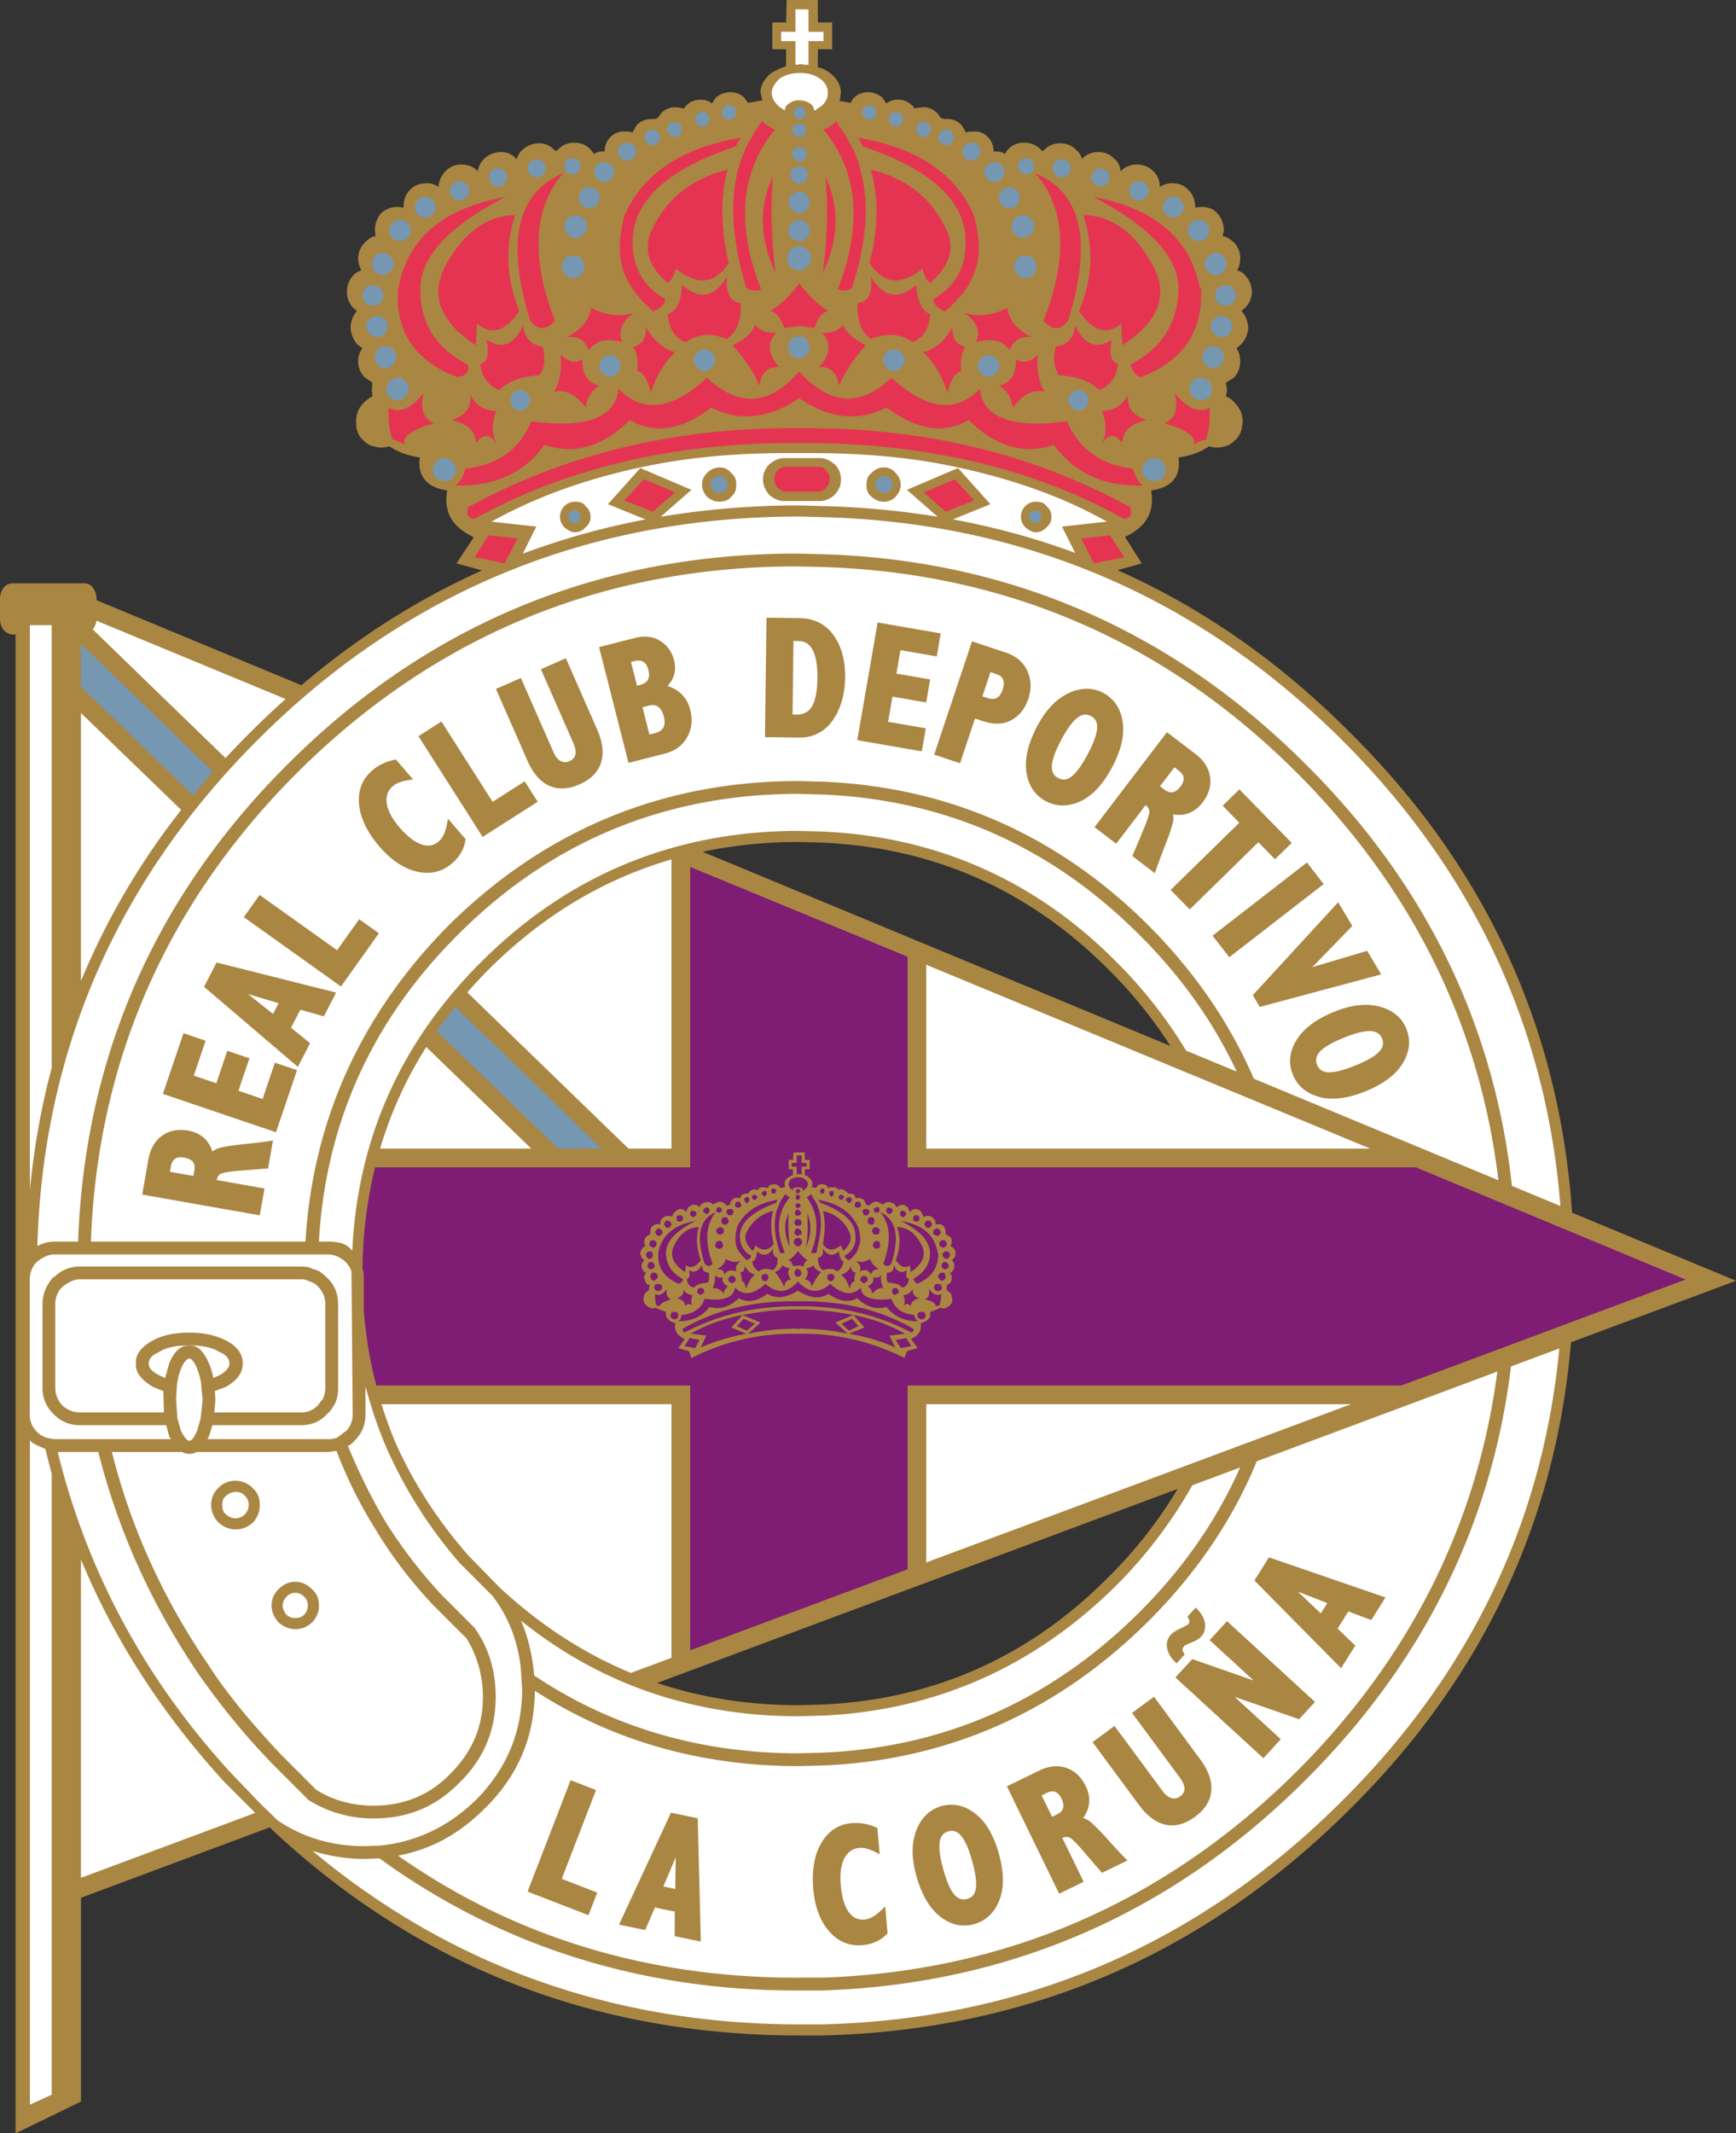 <svg xmlns="http://www.w3.org/2000/svg" version="1.0" width="70" height="85.974">
  <rect width="100%" height="100%" fill="#333333" stroke="none"/>
  <path d="M63.39 48.872c-.512-7.515-3.527-14.015-9.063-19.46-2.81-2.8-5.9-4.941-9.267-6.436l.978-.27-.653-1.03-.025-.026.025-.025c.854-.402 1.18-1.03 1.03-1.859.854-.125 1.206-.577 1.106-1.33.502-.076.928-.227 1.23-.453.226.076.477.076.804-.05.326-.2.502-.452.527-.753a.936.936 0 00-.126-.729c-.15-.226-.326-.402-.527-.477l.05-.251-.05-.301.327-.202a.93.93 0 00.25-.652c0-.227-.05-.402-.15-.528l.2-.176c.177-.2.252-.402.277-.653-.025-.276-.1-.502-.276-.678l.15-.126c.177-.176.251-.376.277-.627-.026-.302-.1-.503-.276-.679a.51.51 0 00-.327-.2.912.912 0 00.126-.478.89.89 0 00-.251-.653c-.176-.15-.327-.25-.453-.25l.05-.252c-.025-.276-.1-.502-.276-.678-.15-.176-.376-.252-.653-.252l-.226.026v-.05c-.025-.277-.1-.503-.276-.654-.175-.2-.402-.276-.653-.276a.902.902 0 00-.502.151.873.873 0 00-.251-.628.91.91 0 00-.679-.276.857.857 0 00-.653.276c-.025-.226-.1-.402-.25-.502-.177-.201-.402-.276-.654-.276a.856.856 0 00-.653.276.611.611 0 00-.226-.352c-.176-.2-.402-.276-.653-.276a.856.856 0 00-.653.276c-.025 0-.05.025-.05.05l-.075-.075a.91.91 0 00-.679-.276.855.855 0 00-.653.276l-.125.176c-.101-.075-.226-.1-.377-.1h-.076a.757.757 0 00-.225-.578.713.713 0 00-.428-.226h-.15c-.15 0-.252 0-.301.05l-.176-.302-.026-.025a.756.756 0 00-.577-.226h-.1c-.05-.025-.076-.025-.101-.025 0 0-.025-.025-.05-.025-.076-.126-.126-.201-.151-.201a.757.757 0 00-.578-.226l-.326.05c-.026-.05-.05-.1-.101-.126a.755.755 0 00-.577-.226.7.7 0 00-.453.151l-.15-.226a.901.901 0 00-.603-.226.78.78 0 00-.552.226c-.051.025-.076.1-.126.201l-.452-.075.05-.327c0-.326-.176-.603-.477-.829-.151-.1-.302-.176-.452-.2 0-.026-.025-.026-.05-.026h.05v-.703h.577V.904h-.577V0h-1.256l-.025.904h-.553v1.08h.553v.678l-.176.076h-.025l-.352.175c-.302.226-.477.503-.477.83l.075.3-.578.101-.15-.2a.757.757 0 00-.578-.227.887.887 0 00-.578.226l-.15.226a.7.7 0 00-.453-.15.796.796 0 00-.577.226c-.025.025-.05.075-.1.125l-.327-.05a.796.796 0 00-.578.226s-.05.075-.15.2c0 0-.026.026-.05.026-.026 0-.051.025-.101.025h-.1a.796.796 0 00-.578.226l-.026.025-.175.302c-.05-.05-.151-.05-.302-.05h-.126a.78.78 0 00-.452.226.756.756 0 00-.226.577h-.075a.58.58 0 00-.352.1l-.15-.175c-.176-.201-.403-.276-.654-.276a.856.856 0 00-.653.276c-.025 0-.05.025-.075.075-.025-.05-.05-.05-.075-.05a.773.773 0 00-.628-.276.99.99 0 00-.678.276.72.72 0 00-.202.352h-.025a.77.77 0 00-.628-.276.99.99 0 00-.678.276.873.873 0 00-.25.502c-.177-.2-.403-.276-.654-.276a.856.856 0 00-.653.276.976.976 0 00-.276.628.721.721 0 00-.477-.15c-.252 0-.503.075-.679.276a.91.91 0 00-.25.653v.05l-.227-.025a.99.99 0 00-.678.25c-.15.177-.251.403-.251.68l.025.25c-.126 0-.276.1-.427.251a.912.912 0 00-.276.653c0 .15.05.301.125.478-.1.025-.2.075-.326.2a.974.974 0 00-.251.679c0 .25.1.452.251.628l.15.125c-.15.176-.25.402-.25.678 0 .226.1.453.25.653l.227.176a.778.778 0 00-.176.528c0 .25.1.477.276.652l.301.202-.025.3.025.252c-.2.1-.376.251-.527.477-.125.227-.15.478-.125.729.025.301.2.552.527.753.326.126.603.126.804.05.326.226.728.377 1.23.453-.1.753.277 1.205 1.106 1.33-.151.83.175 1.457 1.03 1.86l.024.025v.025l-.678 1.03 1.027.283c-2.59 1.158-5.017 2.7-7.283 4.626l-8.261-3.428v-.05a.701.701 0 00-.15-.452c-.076-.125-.202-.176-.352-.176H.503a.439.439 0 00-.352.176.7.7 0 00-.151.452v.804c0 .176.05.326.15.452.101.1.227.176.353.176h.125v60.405l2.637-1.281V76.48l7.612-2.837.049.05c5.902 5.55 13.035 8.337 21.324 8.337h.904c8.238-.2 15.296-3.215 21.173-9.016 5.404-5.315 8.403-11.633 9.02-18.921L70 51.615zM32.2 33.932l.954.026c4.47.2 8.289 1.883 11.478 5.048a18.139 18.139 0 012.564 3.148L28.33 34.326a18.79 18.79 0 013.87-.393zM44.631 63.62c-3.164 3.165-7.007 4.873-11.478 5.074l-.954.024c-2.022 0-3.92-.3-5.698-.896l20.985-7.819a17.961 17.961 0 01-2.854 3.617z" clip-rule="evenodd" fill="#aa8643" fill-rule="evenodd"/>
  <path d="M24.514 20.32l1.306-1.457 2.06.878-1.24 1.085a33.792 33.792 0 015.61-.457l.904.026a33.79 33.79 0 014.654.43L36.57 19.74l2.06-.878 1.305 1.457-1.51.612c1.701.314 3.344.764 4.927 1.35l-.528-1.058 1.809-.201c-1.784-1.005-3.794-1.708-6.004-2.185-1.833-.402-3.817-.578-5.902-.578h-1.03c-2.06 0-4.018.176-5.877.578-2.21.477-4.194 1.18-6.003 2.185l1.809.2-.546 1.092a29.765 29.765 0 014.949-1.38l-1.515-.615zM32.25 2.939c.326 0 .577.075.803.226.226.15.327.351.327.578 0 .226-.1.427-.327.577l-.226.15a.328.328 0 00-.175-.3c-.126-.101-.302-.126-.427-.126a.591.591 0 00-.402.126c-.1.05-.176.15-.176.276l-.201-.126c-.201-.176-.327-.351-.327-.578 0-.2.126-.402.327-.577.226-.15.502-.226.804-.226zM32.074.377h.527v.904h.603v.377h-.603v.954h-.176c-.05-.025-.075-.025-.125-.025l-.226.025v-.954h-.578v-.377h.578zM17.189 42.195a16.175 16.175 0 00-1.863 4.095h6.098zM3.265 28.734v10.802a29.128 29.128 0 014.041-6.896zM27.076 56.588H15.384c.164.53.35 1.05.565 1.556.728 1.633 1.708 3.14 2.939 4.546l1.28 1.307c1.618 1.497 3.374 2.636 5.27 3.422l1.638-.609zM3.265 62.85v12.826l7.028-2.617-1.276-1.276c-2.498-2.74-4.42-5.722-5.752-8.934zM11.516 28.171l-7.623-3.155a.882.882 0 01-.15.352l5.349 5.181c.357-.384.725-.763 1.105-1.138.433-.429.873-.841 1.32-1.24zM27.076 46.29V34.635c-2.714.789-5.15 2.243-7.31 4.371-.324.322-.629.653-.923.988l6.5 6.296zM37.348 38.88v7.41h17.908zM37.348 56.588v6.379l17.13-6.379zM1.306 58.144l-.1-.1v26.774l.879-.402V59.387c-.09-.328-.174-.658-.252-.991-.175-.076-.35-.151-.527-.252zM2.085 25.192h-.88v22.766c.164-1.696.456-3.338.88-4.924z" clip-rule="evenodd" fill="#fff" fill-rule="evenodd"/>
  <path d="M57.09 47.044H36.595v-8.49l-8.766-3.617v12.106H15.122a17.956 17.956 0 00-.504 4.094c.05.1.05.226.05.427v1.256c.083 1.037.253 2.042.503 3.014H27.83v10.674l8.766-3.265v-7.41h19.917l11.454-4.269-10.876-4.52z" clip-rule="evenodd" fill="#7f1c73" fill-rule="evenodd"/>
  <path d="M31.973 47.119v.25h-.05l-.125.077c-.126.074-.176.175-.151.275v.126l-.201.025c0-.025-.025-.075-.05-.075-.05-.05-.1-.076-.201-.076a.403.403 0 00-.201.076c0 .05-.025.05-.05.075l-.151-.025c-.1 0-.15 0-.201.05 0 .025-.025.076-.025.076l-.126-.05c-.025 0-.1.025-.2.075-.026.025-.05.05-.05.1h-.101a.402.402 0 00-.201.076l-.05.125c-.025-.025-.05-.025-.1-.025h-.05c-.076 0-.127.025-.152.076-.05.025-.1.125-.1.2h-.025l-.126.05c0-.05 0-.075-.05-.075a.321.321 0 00-.226-.1c-.05 0-.126.05-.226.1l-.025.026c0-.026 0-.026-.025-.026-.05-.05-.126-.1-.226-.075-.05-.025-.126.025-.226.075l-.076.125a.32.32 0 00-.226-.1c-.075 0-.15.05-.226.1l-.1.202c-.05-.101-.126-.126-.226-.126-.05 0-.126.025-.226.126-.05.05-.1.125-.1.201-.026-.05-.076-.05-.151-.05-.1 0-.176.025-.252.1-.05.05-.075.126-.075.226v.025c-.025 0-.05-.025-.075-.025-.1 0-.176.025-.251.1-.05.05-.076.126-.076.227v.075l-.15.1c-.05.05-.1.151-.1.227l.05.176c-.05 0-.076.024-.1.049-.051.075-.101.126-.101.226s.05.177.1.226l.05.05c-.05.076-.1.126-.1.226s.05.176.1.252c.05 0 .076.025.076.05-.05.05-.076.1-.076.176 0 .05.05.15.1.251l.126.05c0 .026-.025.075-.025.1v.1a.48.48 0 00-.176.151.672.672 0 00-.05.277c.05.125.1.2.201.251.126.075.226.075.277.025.075.05.226.1.427.176-.026.226.1.377.376.453-.05.3.076.501.352.627l.025.025-.251.352.427.126.1.276a9.014 9.014 0 013.994-.98h.603a9.014 9.014 0 013.993.98l.1-.276.428-.126-.252-.352v-.025c.302-.125.427-.326.377-.627.302-.075.427-.226.377-.452.226-.076.352-.126.427-.176.075.05.176.05.277-.026.1-.05.175-.125.2-.25l-.05-.277-.176-.151v-.201c.05-.025.076-.05.1-.05.076-.076.1-.15.1-.25a.228.228 0 00-.074-.177c.05-.05.075-.05.075-.05a.32.32 0 00.1-.251c0-.1-.024-.15-.1-.226.05-.025.05-.05.05-.05.075-.05.1-.126.1-.227 0-.1-.025-.15-.1-.226-.05-.049-.075-.049-.1-.049l.05-.176c0-.126-.025-.201-.1-.226l-.15-.1v-.076c0-.1-.026-.176-.076-.226-.05-.075-.126-.1-.226-.1-.026 0-.076.025-.1.025v-.026c0-.1-.026-.2-.102-.226-.024-.075-.125-.1-.2-.1-.076 0-.126 0-.176.05l-.1-.2c-.05-.102-.151-.127-.227-.127-.075 0-.176.025-.226.127l-.1-.202a.321.321 0 00-.226-.1c-.05 0-.126.05-.226.1l-.075-.126c-.1-.05-.177-.1-.226-.074-.1-.026-.151.025-.226.074l-.025.026c0-.026 0-.026-.026-.026-.1-.05-.176-.1-.226-.1-.1 0-.15.05-.226.1-.025 0-.05.026-.05.076-.025 0-.075-.05-.125-.05h-.026c0-.05-.025-.1-.075-.201l-.15-.075h-.076c-.025 0-.05 0-.1.025l-.05-.126-.05-.05-.177-.025h-.05l-.025-.05c-.05-.026-.05-.05-.05-.05-.1-.05-.15-.076-.201-.076-.05 0-.05 0-.1.05 0-.05-.026-.075-.051-.075-.025-.05-.1-.05-.2-.05-.05 0-.101 0-.151.025-.05-.026-.05-.076-.05-.076-.076-.05-.126-.075-.201-.075-.1 0-.176.025-.201.075-.025.05-.05.05-.05.076l-.176-.026.025-.125c0-.126-.05-.201-.15-.276-.026-.05-.076-.076-.151-.076v-.25h.2v-.377h-.2v-.302H32l-.025.302H31.8v.377h.174zm-1.23.904c.05-.025.075-.025.075-.025.05 0 .075 0 .075.025.025.025.025.075.025.075 0 .025-.025.05-.025.076-.025 0-.05.05-.075.05-.025-.05-.05-.05-.076-.05 0-.05-.025-.076-.025-.076 0-.05.025-.075.025-.075zm-.252.15c.026.05.05.05.05.076 0 .025-.025.05-.05.075 0 .026-.025.026-.075.026h-.05l-.025-.05c0-.026-.025-.05-.025-.05v-.026c.025-.05.05-.05.05-.05.025-.025.05-.025.05-.025.05 0 .075 0 .075.025zm.98.252c0-.05.025-.076.05-.076.025-.075.076-.125.151-.226.05.05.1.1.176.126-.503.603-.578 1.356-.201 2.235-.076.025-.151.025-.201 0l-.05-.175c-.176-.578-.201-1.08-.075-1.533.1-.226.15-.351.15-.351zm-.15 0l-.026.05c-.904.327-1.406.753-1.457 1.256-.025.4.126.703.452.878 0 .05-.05.126-.175.176a1.552 1.552 0 01-.402-.502c-.075-.2-.075-.477 0-.804.251-.603.803-.979 1.632-1.13 0 .026-.024.05-.024.076zm.853-.98c.126 0 .201.025.277.075.1.075.125.15.125.201 0 .076-.025.126-.125.201-.026.05-.05.05-.076.05-.025-.05-.025-.1-.05-.1l-.15-.025-.151.025c-.05 0-.05.05-.05.1-.026 0-.05-.05-.076-.05-.05-.05-.1-.126-.1-.2 0-.076.05-.152.1-.202a.505.505 0 01.276-.074zm-.125 1.431c0-.05.025-.074.025-.074.025-.051.075-.051.1-.051.05 0 .05.025.076.05.05.051.05.051.05.075 0 .025 0 .051-.05.1-.026 0-.05.026-.076.026-.025 0-.075-.025-.1-.025 0-.05-.025-.076-.025-.1zm.025-.275c0-.05.025-.077.025-.077.05-.049.075-.049.075-.024.05 0 .05 0 .076.024.025 0 .025.027.025.077 0 .024 0 .05-.025.05-.026 0-.05.025-.076.05-.05-.025-.075-.05-.075-.05 0-.026-.025-.05-.025-.05zm.025-.277c0-.05-.025-.075-.025-.075.025-.025.025-.075.025-.075.05-.026.075-.026.075-.026l.05.026c.05.05.05.05.05.075 0 .025-.05.05-.05.075 0 .026-.025.026-.05.026-.05 0-.075 0-.075-.026zm1.507-.301c0 .025.025.075.025.075-.025.025-.025.05-.025.076-.025 0-.05.05-.075.05-.05 0-.05-.05-.076-.05 0-.05-.025-.076-.025-.076.025-.05.025-.075.025-.075.025-.025.025-.025.076-.025.05 0 .075 0 .075.025zm-.578.402c0-.05-.05-.076-.05-.076.854.151 1.382.527 1.632 1.13.101.327.101.603 0 .804-.024.151-.15.326-.376.502-.126-.05-.176-.126-.176-.176.352-.2.478-.477.427-.878-.025-.503-.502-.93-1.406-1.256 0-.05-.026-.05-.05-.05zm.955-.251l.05.05v.025c0 .025-.05.05-.05.075v.026h-.05c-.026 0-.076 0-.076-.026-.025-.05-.05-.075-.05-.075.025-.05.05-.075.05-.075 0-.026.05-.026.076-.026.05 0 .05 0 .05.026zm.502.301s0-.025.025-.025c.05-.025.075-.025.075-.025.05 0 .101 0 .101.05.025.025.025.05.025.075 0 .05 0 .05-.025.1-.05 0-.076.026-.1.026-.026 0-.05-.026-.101-.026 0-.05-.025-.05-.025-.1l.025-.075zm-.327-.2c.026 0 .026-.026.026-.026h.05c.05 0 .075 0 .075.025.025.025.05.075.05.075 0 .026-.025.05-.05.076 0 .05-.025.05-.075.05-.025 0-.05 0-.076-.05l-.05-.05v-.026c0-.05.05-.075.05-.075zm1.13.577c-.05 0-.05-.05-.05-.101 0-.025 0-.075.05-.075l.026-.026h.05c.05 0 .075 0 .075.026.026.05.026.05.026.075v.05l-.026.051c-.025 0-.075.024-.075.024-.025 0-.05-.024-.075-.024zm.477.024c-.024-.024-.024-.024-.024-.074 0-.051 0-.077.024-.1.051-.052.076-.052.102-.026.05 0 .075 0 .075.025.05.025.05.05.05.1 0 .051 0 .051-.05.075-.025.025-.075.051-.075.051-.026 0-.05-.026-.102-.05zm.654-.074c.05 0 .075 0 .075.025l.05.1c0 .05-.05.05-.05.075-.025.025-.05.051-.075.051-.05 0-.05-.026-.1-.051-.026-.025-.026-.025-.026-.074 0-.052 0-.076.025-.101.05-.051.05-.051.1-.025zm-8.464 0c.05 0 .075 0 .075.025.05.025.05.05.05.1s0 .05-.05.075c-.025.025-.05.051-.075.051-.025 0-.05-.026-.1-.051-.026-.025-.026-.025-.026-.074 0-.052 0-.076.025-.101.05-.051.076-.051.1-.025zm.653 0c0 .05 0 .05-.026.074-.024.025-.05.051-.1.051-.025-.026-.05-.05-.075-.05-.025-.025-.05-.025-.05-.075 0-.051.025-.077.05-.1.05-.052.075-.052.075-.026.05-.026.076-.026.1.025.026.025.026.05.026.1zm.301-.126c.05-.026.075-.026.075-.026h.05l.026.026c.05.05.05.05.05.075 0 .025 0 .05-.05.101-.025 0-.05.025-.076.025-.025-.025-.05-.025-.075-.025l-.025-.05v-.051c0-.025.025-.075.025-.075zm1.256-.427l.025.025c.025.025.025.075.025.075v.026l-.025.05c0 .05-.025.05-.075.05-.025 0-.05 0-.075-.05 0-.025-.026-.05-.026-.076 0-.05.026-.075.026-.075.05-.025.075-.025.075-.025h.05zm-.502.226c.025-.05.05-.05.1-.05s.075 0 .075.025v.025c.05.026.05.05.05.076 0 .05 0 .05-.05.1-.025 0-.05.025-.075.025-.025 0-.05-.026-.1-.026 0-.049-.025-.049-.025-.1 0-.05.025-.075.025-.075zm-.327.628l.05.1c0 .05-.025.075-.05.1-.025.05-.05.05-.1.05s-.076 0-.126-.05c0-.05-.025-.075-.025-.1 0-.05.025-.075.025-.1.05-.05.075-.05.126-.05.05 0 .075 0 .1.05zm-.2.402c.05 0 .05.05.05.1s0 .075-.05.126c-.026 0-.051.025-.101.025-.026 0-.05-.025-.1-.025-.026-.05-.051-.076-.051-.126s.025-.1.05-.1c.05-.026.076-.05.1-.05.051 0 .076.025.101.05zm-.026.778c-.05.026-.075.05-.1.05a.414.414 0 01-.126-.05c-.025-.05-.05-.05-.05-.1l.05-.126c.05-.05.1-.05.125-.05.05 0 .101.025.101.05l.05.126c0 .05 0 .05-.05.1zm-.929-.829c0 .026-.025.05-.025.076-.1.427-.05.828.1 1.255-.2.277-.402.352-.603.201l-.025.277c-.527-.327-.653-.729-.402-1.155.251-.453.578-.654.955-.654zm.552 1.482c-.125.126-.226.1-.326-.025-.352-1.105-.201-1.783.452-2.059-.402.502-.452 1.18-.126 2.084zm0 .98c.076-.126.1-.301.1-.527.101.1.202.125.302.075-.025.176.05.3.226.377-.1.075-.176.175-.176.3-.125-.174-.276-.25-.452-.226zm-.577.025c.05-.05.075-.05.1-.026.05 0 .1 0 .1.026l.05.1-.05.1c-.05 0-.075.026-.1.05l-.1-.05a.187.187 0 01-.05-.1zm-.377-.753c.2.125.377.05.527-.202 0 .202.1.302.276.302.026.176.026.327-.05.402-.276.025-.452.075-.552.2-.176-.049-.277-.15-.277-.35.101-.026.126-.152.076-.352zm2.085-.377c-.151.125-.226.25-.176.427-.201-.076-.352-.05-.477.125-.026-.175-.126-.226-.302-.2.226-.151.327-.277.352-.428.2.126.402.15.603.076zm-.352.904c-.05-.025-.075-.05-.1-.05-.026-.05-.05-.05-.05-.1s.025-.076.05-.101c.05-.05.1-.05.1-.05.05 0 .075 0 .1.05.05.025.05.05.05.1 0 .051 0 .05-.05.1-.025.026-.05.051-.1.051zm.578.226c-.05-.2-.1-.301-.176-.301 0-.151-.025-.277-.076-.352.151-.025.202-.126.176-.277.15.227.276.327.427.352-.15.126-.276.327-.351.578zm-2.813-2.839c0-.049.025-.1.025-.1.05-.025.1-.025.1-.025.05 0 .076 0 .1.025l.051.1-.05.101c-.026.025-.05.025-.1.025s-.076 0-.101-.025c0-.05-.025-.075-.025-.1zm-.352.101c.05 0 .1.025.1.025.026.05.05.076.05.126 0 .025-.025.05-.05.075 0 .05-.05.05-.1.05s-.075 0-.1-.05c-.026-.05-.05-.075-.05-.075 0-.05.025-.075.05-.126.05-.05.075-.05.1-.025zm-.452.352c.05-.05.075-.05.1-.05l.101.05.05.1-.05.101-.1.05h-.076c0-.025-.025-.05-.025-.05-.025-.025-.05-.05-.05-.1 0-.051.025-.051.05-.101zm-.251.477c.025-.05.05-.05.1-.05s.1 0 .1.05c.05 0 .05.05.05.1 0 .051 0 .102-.05.102l-.05.049h-.05c-.05-.025-.075-.05-.1-.05 0 0-.025 0-.025-.025 0-.05-.025-.076-.025-.076l.05-.1zm.075.452c.025.025.025.05.025.101 0 .025 0 .05-.025.1 0 0-.025 0-.05.025 0 .025-.025.025-.05.025s-.05 0-.075-.025l-.026-.024c-.025-.051-.05-.076-.05-.1 0-.052.025-.102.05-.102.026-.05.05-.05.1-.05s.076 0 .101.05zm-.05.678c-.025 0-.05-.025-.1-.05l-.05-.1.05-.1c.025-.051.05-.051.1-.051s.1 0 .1.05c.05.05.05.075.05.1 0 .05-.025.101-.05.101-.05.025-.075.05-.1.05zm0 .201v-.025c.05-.05.075-.05.125-.05s.076 0 .101.05c.05.025.05.05.05.1 0 .051 0 .051-.05.101l-.05.05s-.025.026-.05.026-.076-.025-.126-.076c0-.05-.025-.05-.025-.1s.025-.076.025-.076zm.15.453c0-.026.026-.051.026-.051.05-.025.1-.025.1-.025l.126.025c.025.025.05.076.05.125 0 .052-.025.101-.05.101l-.126.05c-.05-.025-.075-.05-.1-.05l-.05-.1.024-.075zm1.13-.277v.076c0 .025-.05.075-.15.125-.603-.25-.879-.678-.829-1.256v-.025c.15-.703.653-1.105 1.507-1.256-.804.402-1.205.829-1.205 1.306.025.477.25.804.678 1.03zm.101 1.105c0-.15-.1-.276-.326-.326.2-.076.276-.176.251-.351.1.15.226.225.377.225-.076.176-.076.327 0 .452-.101-.125-.201-.125-.302 0zm-1.004.025c-.026-.05-.076-.05-.151-.05-.05-.176-.075-.327-.05-.477.15.1.301.025.477-.2-.05.2 0 .35.15.426-.326.1-.477.2-.426.301zm.401.352c.026-.05.05-.1.05-.126.05-.025.101-.025.126-.025.05 0 .1 0 .1.025.026.026.051.076.051.126s-.025.1-.05.1c0 .026-.05.05-.1.05-.051 0-.101-.024-.126-.05l-.05-.1zm.327.226c.075-.076.125-.125.125-.25.478-.051.804-.252.93-.654.778.1 1.18-.05 1.23-.453.352.352.754.277 1.231-.15.452.402.904.377 1.306-.1.427.477.854.502 1.306.1.477.427.88.502 1.231.15.025.402.452.553 1.23.453.151.402.453.603.93.653 0 .075.05.15.125.251-.527 0-.954-.2-1.255-.578-.402.126-.804 0-1.18-.352-.352.202-.73.126-1.156-.175-.352.226-.754.175-1.231-.126-.452.276-.854.352-1.23.126-.403.301-.804.377-1.156.175-.351.352-.754.478-1.18.352-.276.377-.703.578-1.256.578zm2.36.201l.277-.301.452.2-.326.276zM28.207 54l-.176.327-.427-.075.201-.327h.025zm9.72-3.968c.025-.05.05-.05.075-.05.076 0 .126 0 .126.05.05.05.05.076.05.1 0 .025 0 .051-.025.076l-.025.026c-.05.024-.075.049-.126.049-.025-.025-.05-.05-.075-.05-.05 0-.05-.05-.05-.1s0-.101.05-.101zm.327.452c.05 0 .05.05.05.101 0 .025 0 .05-.05.1 0 0-.025 0-.025.025-.026.025-.05.025-.076.025-.025 0-.05 0-.05-.025 0-.024-.025-.024-.05-.024l-.05-.1c0-.052 0-.077.05-.102.025-.05.05-.05.1-.05s.1 0 .1.05zm-.302.528l.05-.1c0-.051.05-.051.1-.051.051 0 .101 0 .101.05.05.05.05.075.05.1 0 .05-.025.101-.05.101-.05.025-.075.05-.1.05l-.1-.05-.05-.1zm.025.603s-.025-.025-.05-.025c-.05-.026-.05-.05-.05-.05-.025-.05-.05-.05-.05-.101 0-.05.025-.076.05-.1.05-.051.075-.051.1-.051.05 0 .101 0 .126.05v.025c.025.026.025.05.025.076 0 .05 0 .05-.025.1-.025.025-.075.076-.126.076zm0 .275c0 .051-.025.1-.05.1l-.1.051c-.05 0-.076-.025-.126-.05l-.05-.1c.025-.05.05-.101.05-.126.05-.025.075-.025.126-.025l.1.025c.025 0 .025.025.025.05.025.05.025.05.025.075zm-.653-2.662c.05-.05.05-.05.1-.025.051-.025.076-.025.101.025.05.05.05.076.05.126 0 .025-.025.05-.05.075-.025.05-.05.05-.1.05s-.076 0-.1-.05c-.026-.05-.051-.075-.051-.075 0-.05.025-.076.05-.126zm.352.327c.05-.05.075-.05.1-.05.05 0 .076 0 .1.05.051.05.051.05.051.1s0 .076-.05.101c0 0-.025.025-.025.05h-.076c-.05-.025-.075-.05-.1-.05-.05-.025-.05-.05-.05-.1 0-.051 0-.051.05-.101zm-.854-.453c0-.049.025-.1.025-.1.025-.025.075-.025.1-.025.05 0 .05 0 .1.025.026.051.026.1.026.1 0 .026 0 .05-.025.101-.05.025-.05.025-.1.025-.026 0-.076 0-.101-.025-.025-.05-.025-.075-.025-.1zm-.628.428c0-.05-.026-.05-.026-.076.377 0 .704.201.955.654.251.426.126.803-.402 1.155l-.025-.277c-.201.151-.377.076-.578-.2.176-.477.201-.88.076-1.256zm-.753-.026c.025.026.025.05.025.101l-.026.126-.125.025c-.025 0-.076-.025-.1-.025-.026-.05-.051-.076-.051-.126s.025-.1.05-.1a.19.19 0 01.1-.05zm.025.553l.025.126c0 .05 0 .05-.025.1-.026 0-.076.026-.126.05l-.1-.05c-.026-.05-.05-.05-.05-.1l.05-.126c.05-.05.1-.05.1-.05.05 0 .1.025.126.05zm.075 1.331c-.05.176 0 .352.075.527-.15-.025-.301.051-.452.226a.326.326 0 00-.176-.3c.176-.077.251-.201.226-.377.126.05.226.025.327-.076zm.452.553c.05-.05.1-.05.1-.026.05 0 .101 0 .101.026l.05.1c0 .026 0 .075-.05.1-.05 0-.076.026-.1.05l-.1-.05c0-.025-.026-.074-.026-.1 0-.05.025-.05.025-.1zm-.05-1.03c-.075.126-.201.15-.327.025.327-.904.302-1.582-.126-2.084.628.276.804.954.453 2.06zm.1.075c.126.277.301.352.528.202-.051.2-.026.326.075.351-.025.201-.1.326-.276.351-.076-.125-.252-.175-.553-.2-.075-.075-.075-.201-.05-.402.201 0 .276-.1.276-.302zm.93.754c-.025-.025-.101-.1-.15-.2.45-.252.677-.604.677-1.03 0-.478-.377-.905-1.18-1.307.879.151 1.356.553 1.481 1.256l.026.025c.025.578-.251 1.005-.855 1.256zm.753.93c.025-.126-.1-.227-.427-.302.15-.076.201-.226.15-.427.176.226.352.301.503.2 0 .151-.025.327-.075.478-.076 0-.126 0-.15.05zm-.653-.353c-.226.05-.351.176-.351.327-.101-.126-.202-.126-.302 0 .075-.126.075-.276 0-.452.15 0 .276-.076.377-.226 0 .176.075.301.276.351zm-.075.704c0-.05 0-.1.05-.126.05-.025.075-.025.126-.025.05 0 .075 0 .1.025a.19.19 0 01.05.126c0 .05-.025.1-.05.1-.025.026-.05.05-.1.05s-.1-.024-.126-.05c-.05 0-.05-.05-.05-.1zm-.88.98l.427-.076.201.327-.427.075zm-1.004-4.948c.05 0 .1 0 .125.05 0 .025.026.05.026.1-.026.05-.026.075-.026.1-.025.05-.075.05-.125.05-.026 0-.05 0-.1-.05-.026-.05-.026-.075-.026-.1 0-.05 0-.075.025-.1.05-.05.076-.05.1-.05zm-1.206 1.13c-.301.251-.552.226-.728-.05.1-.528.1-.955 0-1.331.527.126.88.426 1.08.879.1.226.025.476-.251.728-.025-.05-.075-.126-.1-.226zm.1.653c-.024.176-.1.326-.25.402-.151-.126-.327-.126-.578-.05-.126-.076-.201-.277-.201-.502.176-.026.226-.152.201-.377.176.3.402.326.653.126 0 .2.075.35.176.4zm-.652.653c0-.05 0-.1.05-.126.05 0 .075-.025.1-.025.05 0 .076.025.1.025l.05.126-.05.1-.1.05c-.05-.024-.075-.024-.1-.05-.05-.05-.05-.075-.05-.1zm1.306-.251c.075-.151.025-.302-.176-.427.201.075.402.05.602-.076.026.15.151.277.352.427-.15-.025-.25.026-.326.201-.076-.175-.251-.226-.452-.125zm-.151.05c-.05.076-.075.201-.05.352-.1 0-.15.1-.201.302-.075-.252-.176-.453-.352-.578.151-.026.302-.126.427-.352-.025.15.025.251.176.276zm.477.276c0 .05 0 .05-.05.1-.05.026-.075.051-.1.051-.025 0-.05-.025-.1-.051-.026-.024-.051-.05-.051-.1s.025-.075.05-.1c.05-.05.076-.05.1-.05.05 0 .101.025.101.05.05.025.05.05.05.1zm-2.712-2.01l.05.101c0 .026 0 .076-.05.101l-.1.05a.19.19 0 01-.101-.05.19.19 0 01-.05-.1l.05-.101c.025-.05.075-.05.1-.05zm-.1-.426l.1.025.05.126c0 .05-.025.075-.05.1l-.1.025c-.051 0-.076-.025-.101-.025l-.05-.1.05-.126c.05-.025.1-.025.1-.025zm-.176.93l.05-.126.125-.05.126.05.05.125-.05.1c-.05.051-.075.076-.126.076-.025 0-.075-.025-.125-.076-.025-.05-.05-.05-.05-.1zm-1.558.125c0 .075-.025.175-.1.226-.251-.252-.352-.502-.251-.728.226-.453.577-.753 1.08-.879-.1.376-.1.828.025 1.33-.201.276-.453.302-.754.051zm.904.503c.026.2-.025.376-.175.501-.226-.075-.428-.075-.578.05-.15-.1-.251-.225-.251-.402.125-.05.175-.2.175-.4.252.2.478.174.654-.127-.025.226.05.352.175.378zm-.603.677c.05 0 .101-.025.101-.025.05 0 .075.025.1.025l.05.126-.05.1-.1.051c-.05-.025-.075-.025-.1-.05l-.05-.1zm1.533-.351c-.05-.026-.05-.026-.1 0h-.101c-.025 0-.05 0-.1.025 0-.05-.026-.076-.05-.126 0-.05-.05-.1-.151-.126.125-.05.276-.175.401-.377.151.201.277.327.402.377-.1.026-.15.101-.176.252-.05 0-.05-.026-.075-.026h-.05zm.226.1c.1 0 .226-.05.301-.126.025.126.126.202.302.277-.15.176-.277.377-.377.602-.025-.201-.126-.3-.276-.3.15-.202.15-.327.05-.453zm-.327.025l.1.05.05.126-.05.1-.1.05-.1-.05-.05-.1c0-.05.025-.075.05-.126.025-.05.075-.05.1-.05zm-.628-.15c.101.075.201.125.302.125-.1.126-.1.251.05.453-.15 0-.251.1-.276.3a2.458 2.458 0 00-.377-.602c.15-.05.25-.15.301-.277zm2.813 2.16l.251.302-.376.175-.301-.276zM31.798 48.9c-.026.503 0 .955.05 1.357-.226-.502-.251-.954-.05-1.357zm.703 1.357c.075-.402.075-.854.05-1.357.176.403.176.855-.05 1.357zm-.578-3.39h.2v-.302h.202v.302h.2v.15h-.2v.326s-.025-.024-.05-.024h-.151v-.303h-.2v-.15zm-.804 1.23c0-.05-.025-.075-.025-.1 0-.026.025-.076.025-.076.026-.025.05-.025.076-.025.05 0 .075.025.075.025.025.05.025.05.025.076 0 .025-.025.05-.025.1h-.15zm1.106-.025c0 .025-.026.025-.05.025-.026 0-.076 0-.076-.025v-.126c.05-.025.075-.025.075-.025.05 0 .05 0 .05.025.05.025.05.025.05.05s-.05.051-.05.076zm.3.176a.45.45 0 00.177-.126l.125.226c.026 0 .026.025.05.076.026 0 .076.125.151.35.126.403.076.905-.075 1.534l-.025.175a.348.348 0 01-.226 0c.351-.879.276-1.632-.176-2.235zm.528-.251c.026-.026.05-.076.05-.076 0-.025.05-.025.05-.025.05 0 .076 0 .076.025 0 .05.025.05.025.076-.025.025-.025.05-.025.1h-.125l-.05-.1zm1.734.778l.05-.05h.15l.025.025c.05.025.05.051.05.101 0 0 0 .025-.025.05 0 0 0 .026-.025.026-.025.05-.05.05-.1.05s-.075 0-.1-.05c0-.051-.025-.076-.025-.076v-.076zm-5.476.125l-.025-.049c0-.05.025-.076.05-.102v-.025h.176l.05.05c0 .027.025.077.025.077 0 .024-.025.05-.05.075 0 .05-.05.05-.1.05s-.076 0-.1-.05l-.026-.026zM27.603 53.7c-.025 0-.05-.026-.075-.051v-.1c1.356-.779 2.888-1.13 4.57-1.106h.127c1.733-.025 3.265.327 4.596 1.105.025.051.025.076 0 .1-.025.026-.076.052-.076.052-1.28-.679-2.687-1.03-4.27-1.056h-.602c-1.557.025-2.99.377-4.27 1.056zm2.336-.704l-.452.502.603.251a8.635 8.635 0 00-1.834.553l.226-.478-.628-.075c.603-.352 1.306-.602 2.085-.753a12.564 12.564 0 012.034-.226h.377c.754.025 1.432.1 2.06.226.778.15 1.456.401 2.084.753l-.628.076.227.477c-.553-.251-1.156-.427-1.86-.553l.629-.251-.452-.502-.728.301.502.452a9.222 9.222 0 00-1.784-.2c-.05-.026-.05-.026-.075 0h-.301c-.05-.026-.05-.026-.075 0-.553 0-1.156.075-1.784.2l.503-.452-.729-.3z" clip-rule="evenodd" fill="#aa8643" fill-rule="evenodd"/>
  <path d="M32.2 31.993c-5.348 0-9.962 1.903-13.715 5.656-3.47 3.445-5.36 7.613-5.625 12.389h.377c.413 0 .684.078.853.247l.116.115c.21-4.527 1.978-8.461 5.26-11.694 3.49-3.464 7.773-5.22 12.735-5.22l.956.025c4.585.202 8.556 1.95 11.8 5.195a18.742 18.742 0 012.87 3.634l2.038.845c-.937-2.008-2.263-3.87-3.95-5.536-3.538-3.537-7.832-5.432-12.763-5.63l-.953-.026zM32.198 70.659l.953-.026c4.907-.2 9.201-2.094 12.763-5.63 1.776-1.764 3.15-3.737 4.091-5.864l-1.927.718a18.7 18.7 0 01-3.12 4.089c-3.297 3.245-7.267 4.993-11.802 5.194l-.957.025c-4.258 0-8.018-1.301-11.188-3.851.276.647.457 1.386.529 2.208 3.107 2.08 6.693 3.137 10.658 3.137z" clip-rule="evenodd" fill="#fff" fill-rule="evenodd"/>
  <path d="M32.124 79.7h1.028c7.406-.249 13.846-3.048 19.141-8.318 4.566-4.566 7.284-9.985 8.084-16.108l-9.7 3.615c-.969 2.357-2.444 4.532-4.388 6.463-3.671 3.646-8.09 5.596-13.133 5.798l-.956.025c-3.945 0-7.52-1.024-10.634-3.037-.016 1.87-.678 3.426-2.026 4.75-1.032 1.03-2.176 1.65-3.49 1.894 4.644 3.262 10.05 4.919 16.074 4.919zM18.796 66h-.013l-1.378-1.378c-.92-.998-1.662-1.98-2.269-3a17.86 17.86 0 01-1.567-3.15l-.332.044H7.925a.623.623 0 01-.29.075.58.58 0 01-.288-.075H4.512c.75 3.004 2.047 5.874 3.86 8.533.699 1.094 1.638 2.255 2.955 3.655l1.42 1.422c.676.426 1.458.642 2.323.642 1.223 0 2.262-.432 3.09-1.285.882-.883 1.311-1.893 1.311-3.09 0-.871-.229-1.675-.675-2.392zM33.152 22.85l-1.028-.024c-7.822 0-14.6 2.798-20.145 8.318-5.253 5.254-8.049 11.61-8.314 18.894h8.653c.29-4.89 2.237-9.184 5.792-12.765 3.897-3.846 8.637-5.796 14.091-5.796l.956.025c5.06.201 9.478 2.143 13.132 5.772 1.867 1.867 3.303 3.953 4.27 6.2.05.02 9.64 4 9.86 4.09-.745-6.247-3.477-11.772-8.126-16.42-5.277-5.278-11.717-8.068-19.14-8.293z" clip-rule="evenodd" fill="#fff" fill-rule="evenodd"/>
  <path d="M3.149 50.038c.265-7.447 3.109-13.922 8.456-19.244 5.63-5.63 12.534-8.485 20.52-8.485l1.03.025c7.544.226 14.1 3.072 19.488 8.46 4.813 4.77 7.612 10.489 8.322 16.996.068.03 1.764.733 1.954.812C62.354 41.355 59.356 35 54 29.712c-5.761-5.687-12.776-8.671-20.85-8.871l-.902-.025c-8.48 0-15.799 2.993-21.751 8.896-5.743 5.693-8.766 12.594-8.991 20.51a1.4 1.4 0 01.678-.184h.964zM33.154 80.217h-1.03c-6.295 0-11.955-1.792-16.824-5.325l-.607.025a7.187 7.187 0 01-2.09-.324c5.556 4.636 12.162 6.99 19.647 6.99h.902c8.081-.199 15.096-3.191 20.85-8.896 5.226-5.138 8.21-11.31 8.873-18.344l-1.949.726c-.768 6.35-3.554 11.955-8.283 16.663-5.38 5.38-11.936 8.234-19.49 8.485zM2.046 57.976l.14.024h4.703l-.072-.13-.115-.434H3.215c-.409 0-.754-.146-1.054-.448a1.428 1.428 0 01-.448-1.053v-3.366c0-.402.146-.774.42-1.077l.021-.023h.031a1.424 1.424 0 011.03-.427h8.916c.22 0 .369.034.494.104.173.026.351.135.558.341.298.274.45.639.45 1.082v3.366c0 .326-.07.577-.209.76a.812.812 0 01-.237.29c-.274.304-.62.451-1.056.451H8.565c-.024.08-.137.436-.137.436L8.37 58h4.865c.136 0 .25-.021.37-.068l.335-.259h.016a.947.947 0 00.264-.683l-.048-5.739c-.023-.11-.09-.225-.23-.388-.23-.205-.468-.309-.707-.309H2.186c-.217 0-.449.102-.705.306l-.047.047c-.149.173-.234.413-.234.658v5.424a.95.95 0 00.281.705.93.93 0 00.561.28l.004.002z" clip-rule="evenodd" fill="#fff" fill-rule="evenodd"/>
  <path d="M12.131 56.92a.894.894 0 00.68-.282l.018-.017.172-.229h.011a1.07 1.07 0 00.104-.457v-3.366a.953.953 0 00-.286-.71c-.077-.097-.198-.172-.379-.233a.662.662 0 00-.32-.068H3.215c-.216 0-.448.103-.704.307a.945.945 0 00-.281.704v3.366c0 .257.095.495.278.7.212.189.45.285.707.285h3.394l-.022-.862-.42-.165c-.467-.286-.688-.57-.688-.88 0-.017 0-.035.002-.053a.904.904 0 01-.002-.058c0-.343.221-.626.692-.887.385-.206.878-.31 1.464-.31.561 0 1.054.103 1.463.31.46.228.692.545.692.94 0 .37-.232.686-.699.945l-.428.158.022.36-.044.502h3.49z" clip-rule="evenodd" fill="#fff" fill-rule="evenodd"/>
  <path d="M7.296 57.661c.096.193.19.308.256.375l.081.033a.527.527 0 01.087-.035c.092-.095.14-.19.198-.309l.027-.053.148-.517v-.023c.054-.482.075-.698.076-.714l-.05-.534c0-.226-.083-.484-.171-.727-.149-.355-.26-.409-.313-.409-.077 0-.211.108-.336.408-.088.22-.144.46-.172.735l-.025.516.048.74.146.515z" clip-rule="evenodd" fill="#fff" fill-rule="evenodd"/>
  <path d="M19.19 72.537c1.236-1.237 1.863-2.74 1.864-4.467l-.026-.403c-.05-1.277-.433-2.374-1.16-3.344l-1.335-1.336a18.419 18.419 0 01-3.025-4.816 18.184 18.184 0 01-.77-2.306v1.124c0 .431-.142.775-.448 1.079l-.132.133-.008.004-.122.069c.46 1.107.974 2.14 1.528 3.073a19.726 19.726 0 002.25 2.926l1.357 1.356.046.1-.012-.039c.532.786.79 1.67.79 2.702 0 1.344-.489 2.501-1.451 3.44-.952.977-2.086 1.451-3.466 1.451a4.88 4.88 0 01-2.623-.738l-.017-.017h-.003l-1.476-1.476a29.576 29.576 0 01-3.022-3.701c-1.853-2.756-3.186-5.729-3.964-8.836H2.327c1.188 4.84 3.547 9.203 7.015 12.967l.72.747.436.458.693.67c1.013.692 2.191 1.043 3.5 1.043l.648-.024c1.459-.15 2.755-.768 3.85-1.84zM8.429 54.955c.075.187.148.395.17.577l.257-.11c.26-.152.393-.309.393-.467 0-.207-.122-.354-.394-.468-.3-.184-.675-.266-1.22-.266-.55 0-.95.086-1.228.27-.276.115-.41.267-.41.464 0 .172.14.328.413.464l.25.116.158-.582c.213-.506.49-.749.812-.721.326-.027.58.202.799.723z" clip-rule="evenodd" fill="#fff" fill-rule="evenodd"/>
  <path d="M35.615 18.837c-.15 0-.326.076-.477.227-.15.125-.2.25-.2.477 0 .2.05.351.2.477.15.125.302.2.477.2a.659.659 0 00.502-.2c.126-.15.201-.302.201-.477 0-.201-.075-.352-.2-.477a.598.598 0 00-.503-.227zM42.196 20.395c-.075-.126-.226-.176-.427-.176-.15 0-.301.05-.427.176a.607.607 0 000 .854c.15.125.276.2.427.2a.538.538 0 00.427-.2.5.5 0 00.2-.427c0-.151-.05-.302-.2-.427zM29.01 18.837a.71.71 0 00-.503.227.643.643 0 00-.2.477c0 .175.075.326.2.477.151.125.302.2.502.2.227 0 .377-.075.478-.2.15-.126.2-.277.2-.477 0-.226-.05-.352-.2-.477a.584.584 0 00-.478-.227zM23.182 20.219c-.15 0-.301.05-.426.176a.607.607 0 000 .854c.15.125.276.2.426.2a.538.538 0 00.428-.2.5.5 0 00.2-.427.53.53 0 00-.2-.427c-.076-.126-.226-.176-.428-.176zM33.656 18.712c-.176-.15-.377-.251-.602-.251h-1.432c-.226 0-.427.1-.603.251a.831.831 0 00-.251.603v.025c0 .226.1.427.251.603.176.15.377.251.603.251h1.432c.225 0 .427-.1.602-.251.176-.201.251-.377.251-.603v-.025a.816.816 0 00-.25-.603z" clip-rule="evenodd" fill="#aa8643" fill-rule="evenodd"/>
  <path d="M44.13 6.882c.075-.075.15-.1.251-.1.075 0 .15.025.251.1.075.05.1.15.1.276 0 .1-.025.176-.1.251-.05.05-.15.101-.251.101a.336.336 0 01-.251-.1c-.076-.101-.126-.176-.126-.252 0-.1.05-.2.126-.276zM45.637 7.41a.376.376 0 01.276-.1c.125 0 .226.024.276.1.1.075.126.175.126.276 0 .1-.025.176-.126.276a.402.402 0 01-.276.126c-.101 0-.176-.05-.276-.126a.525.525 0 01-.101-.276c0-.126.05-.226.1-.276zM43.075 6.53c.075.101.1.176.1.252 0 .1-.025.175-.1.25a.402.402 0 01-.276.126c-.076 0-.151-.05-.252-.125a.335.335 0 01-.1-.251c0-.1.05-.202.1-.252.076-.075.151-.1.252-.1.125 0 .225.025.276.1zM41.14 6.932c-.05-.1-.1-.175-.1-.226 0-.075.05-.15.1-.25.051-.026.076-.05.076-.05l.151-.026c.1 0 .175.025.25.075.05.076.076.151.076.251l-.025.151c0 .025-.025.05-.05.075-.1.05-.176.101-.251.101-.05 0-.126-.05-.226-.1zM41.116 7.962c0 .126-.025.226-.126.302-.05.075-.15.125-.301.125-.1 0-.201-.05-.302-.125a.523.523 0 01-.125-.302c0-.1.05-.2.125-.276V7.66c.1-.076.201-.101.251-.101.025-.025.05-.025.05-.025.126 0 .226.025.302.126.1.075.126.175.126.3zM41.241 8.69c.151 0 .252.026.327.126.1.076.125.176.125.327 0 .125-.025.2-.125.3-.1.101-.201.151-.327.151-.1 0-.226-.05-.326-.15-.076-.1-.126-.176-.126-.301a.434.434 0 01.452-.453zM41.342 11.202c-.1 0-.201-.05-.327-.126-.075-.125-.125-.226-.125-.3a.6.6 0 01.125-.353.49.49 0 01.327-.125c.126 0 .226.025.326.125.1.101.126.227.126.352a.48.48 0 01-.126.301c-.1.076-.2.126-.326.126zM47.018 8.063c.101-.101.176-.126.277-.126.125 0 .226.025.301.126.1.075.125.175.125.301 0 .1-.025.176-.125.276-.05.076-.151.126-.301.126-.101 0-.202-.05-.277-.126-.075-.075-.126-.15-.126-.276 0-.15.05-.251.126-.301zM48.023 9.594a.462.462 0 01-.126-.3c0-.126.05-.227.126-.302a.4.4 0 01.3-.126c.152 0 .252.026.303.126.1.05.126.15.126.301 0 .126-.026.226-.126.301-.026.051-.05.076-.126.076l-.176.05c-.075 0-.176-.05-.301-.125zM49.329 10.323c.1.076.125.201.125.327l-.025.175-.1.126a.415.415 0 01-.302.126h-.1a.686.686 0 01-.201-.126c-.1-.1-.151-.2-.151-.301 0-.126.05-.226.15-.327.101-.1.202-.125.302-.125.126 0 .227.024.302.125zM49.404 11.504c.15 0 .251.025.301.1.101.1.126.201.126.302 0 .125-.025.2-.126.3-.05.05-.075.076-.125.076l-.176.05-.176-.05c-.05-.05-.075-.075-.1-.075-.075-.05-.126-.176-.126-.301 0-.126.05-.227.126-.302a.379.379 0 01.276-.1zM48.826 13.162c0-.126.05-.252.126-.302.1-.075.2-.126.302-.126.1 0 .2.05.301.126.1.075.126.176.126.302a.48.48 0 01-.126.3.52.52 0 01-.301.126c-.101 0-.201-.05-.302-.125-.075-.1-.126-.176-.126-.301zM48.6 14.09c.1-.1.176-.125.277-.125h.025c.15 0 .25.025.326.125l.026.026c.075.075.1.176.1.301 0 .1-.025.176-.126.277-.1.1-.2.15-.326.15h-.025a.193.193 0 00-.126-.05c-.025 0-.075-.05-.15-.1-.076-.101-.127-.176-.127-.277a.48.48 0 01.126-.327zM48.098 15.346a.49.49 0 01.326-.125h.025l.303.125c.024.025.05.076.074.1l.05.227c0 .126-.025.251-.125.326a.532.532 0 01-.327.126c-.1 0-.2-.05-.326-.126a.477.477 0 01-.126-.326.53.53 0 01.126-.327zM43.2 15.849c.1-.1.176-.126.277-.126.1 0 .2.025.301.126.075.075.1.15.1.276 0 .1-.025.201-.1.302-.1.075-.2.125-.301.125-.1 0-.176-.05-.277-.125-.075-.126-.125-.226-.125-.302 0-.1.05-.2.125-.276zM46.214 19.264a.405.405 0 01-.15-.326c0-.126.05-.251.15-.326.076-.101.201-.151.327-.151.125 0 .226.05.327.15.1.076.125.202.125.327 0 .126-.025.251-.125.326a.528.528 0 01-.327.126.528.528 0 01-.327-.126zM26.071 5.325c.075-.075.15-.1.226-.1.05 0 .1 0 .15.05.05 0 .076.025.076.05.075.05.1.125.1.226v.075l-.1.126a.32.32 0 01-.226.1c-.075 0-.15-.05-.226-.1a.287.287 0 01-.075-.201c0-.1.025-.176.075-.226zM26.9 5.225c0-.05.025-.076.025-.1 0-.051.025-.076.075-.126a.285.285 0 01.201-.076c.076 0 .151.025.227.076.05.075.075.15.075.225 0 .076-.025.151-.075.201-.05.05-.126.1-.227.1-.025 0-.075-.024-.125-.05-.025-.025-.05-.05-.076-.05-.05-.05-.1-.125-.1-.2zM28.03 4.798c0-.101.025-.151.075-.201a.405.405 0 01.226-.076c.1 0 .15.025.201.076.05.05.076.1.076.2 0 .076-.026.151-.076.202-.025.05-.1.1-.2.1-.076 0-.151-.05-.227-.1a.286.286 0 01-.075-.201zM29.11 4.546c0-.075.025-.15.075-.226a.286.286 0 01.201-.075c.1 0 .151.025.201.075.076.05.1.126.1.226 0 .076-.024.15-.1.201-.05.05-.1.075-.2.075a.286.286 0 01-.202-.075.286.286 0 01-.075-.2zM25.493 5.802l.05.05c.076.05.1.151.1.251v.026c0 .1-.024.175-.1.226-.075.075-.15.125-.25.125-.101 0-.177-.05-.277-.125-.05-.076-.1-.151-.1-.252 0-.075.05-.15.1-.25a.377.377 0 01.276-.1l.201.05zM23.409 6.706c0 .05-.025.126-.1.226-.101.05-.177.1-.227.1-.05 0-.15-.05-.25-.1 0-.05-.026-.075-.051-.075l-.025-.15c0-.101.025-.177.075-.252a.486.486 0 01.251-.075l.15.025c.051 0 .076.025.076.05.076.1.1.176.1.251zM23.81 7.56c.076 0 .151.025.252.1.025.026.05.05.05.076.05.05.075.126.075.226s-.025.201-.126.302a.417.417 0 01-.3.126.418.418 0 01-.302-.126.417.417 0 01-.126-.302c0-.126.05-.226.126-.301.1-.1.2-.126.301-.126.05 0 .05 0 .05.025zM21.902 6.53c.075.05.1.151.1.252 0 .125-.025.2-.1.25-.076.076-.151.126-.251.126-.101 0-.176-.05-.277-.125-.05-.076-.1-.15-.1-.251 0-.076.05-.151.1-.252a.377.377 0 01.277-.1c.1 0 .2.025.25.1zM22.78 10.424a.49.49 0 01.327-.126c.126 0 .226.025.327.126.1.1.125.226.125.351a.48.48 0 01-.125.302.53.53 0 01-.327.125c-.1 0-.2-.05-.326-.125-.076-.126-.126-.227-.126-.302 0-.125.05-.251.126-.351zM22.756 9.143c0-.15.05-.251.125-.327.1-.1.2-.126.326-.126.151 0 .252.026.327.126.1.076.126.176.126.327 0 .125-.025.2-.126.3-.1.101-.201.151-.327.151-.1 0-.225-.05-.326-.15-.075-.1-.125-.176-.125-.301zM36.117 4.521c.076 0 .151.025.226.076.05.1.076.15.076.2 0 .026-.025.101-.076.202a.32.32 0 01-.226.1c-.075 0-.15-.05-.2-.1a.286.286 0 01-.076-.201c0-.101.026-.151.076-.201a.284.284 0 01.2-.076zM36.947 5.225c0-.076.024-.151.075-.226a.404.404 0 01.226-.076c.075 0 .125.025.2.076l.076.125c.025.025.025.05.025.1s-.05.126-.1.202c-.025.025-.076.05-.076.05-.05.025-.075.05-.125.05-.076 0-.151-.05-.226-.1a.285.285 0 01-.075-.201zM37.926 5.325c.05-.05.075-.05.075-.05.05-.05.1-.05.126-.05.1 0 .201.025.25.1.051.05.077.126.077.226 0 .076-.026.15-.076.201-.05.05-.15.1-.25.1-.051 0-.127-.05-.202-.1a.139.139 0 01-.075-.125c0-.05-.025-.076-.025-.076 0-.1.05-.176.1-.226zM31.948 5.25c0-.1.025-.15.076-.201a.402.402 0 01.2-.076c.1 0 .15.026.201.076.05.05.076.1.076.2 0 .05-.026.127-.076.177-.025.05-.1.1-.2.1-.05 0-.126-.05-.201-.1a.272.272 0 01-.076-.176zM32.074 4.37a.27.27 0 01.176-.075c.075 0 .125.025.175.076.05.025.05.075.05.175 0 .076 0 .126-.05.176-.05.05-.1.076-.175.076a.272.272 0 01-.176-.076.271.271 0 01-.075-.176c0-.075.025-.125.075-.175zM35.264 4.32c.05.076.075.15.075.226 0 .076-.025.15-.075.201-.05.05-.101.075-.201.075a.286.286 0 01-.201-.075c-.05-.05-.1-.125-.1-.2 0-.101.05-.177.1-.227a.286.286 0 01.2-.075c.101 0 .151.025.202.075zM32.225 6.706c.1 0 .2.026.25.1.076.05.101.151.101.252 0 .05-.025.15-.1.251-.1.05-.176.1-.251.1-.101 0-.176-.05-.252-.1-.05-.075-.1-.15-.1-.251 0-.126.05-.226.1-.251.05-.075.126-.1.252-.1zM32.526 6.204c0 .075-.025.15-.075.2-.026.05-.101.102-.201.102-.076 0-.151-.05-.226-.101a.285.285 0 01-.076-.201c0-.1.025-.15.076-.2a.403.403 0 01.226-.076c.1 0 .15.025.2.075.05.05.076.1.076.2zM31.798 8.163c0-.126.05-.226.125-.301.1-.1.176-.126.302-.126.125 0 .25.025.301.126a.416.416 0 01.126.301c0 .075-.05.176-.126.302a.415.415 0 01-.301.125c-.076 0-.176-.05-.302-.125-.075-.126-.125-.227-.125-.302zM32.225 9.921c.125 0 .25.05.326.15.1.077.15.202.15.327 0 .126-.05.252-.15.352-.1.1-.201.151-.326.151-.101 0-.201-.05-.352-.15a.6.6 0 01-.126-.353c0-.125.05-.25.126-.326.1-.1.226-.15.352-.15zM32.225 8.866c.125 0 .226.026.301.126a.416.416 0 01.126.301c0 .1-.05.226-.126.302a.52.52 0 01-.301.125c-.126 0-.201-.05-.302-.125a.415.415 0 01-.125-.302c0-.15.05-.25.125-.3.05-.101.176-.127.302-.127zM39.885 6.58l.2-.05c.101 0 .177.026.277.101l.025.025c.076.05.101.15.101.277l-.025.176c-.025.05-.05.075-.076.1a.416.416 0 01-.301.125c-.1 0-.201-.05-.276-.125-.076-.1-.126-.176-.126-.276 0-.076.025-.126.075-.201.025-.05.05-.076.05-.076l.076-.075zM39.156 5.752c.126 0 .227.025.277.1.075.1.1.176.1.251 0 .1-.025.176-.1.252a.404.404 0 01-.277.125c-.074 0-.15-.05-.25-.125a.32.32 0 01-.1-.226v-.026c0-.1.05-.2.1-.25.05-.026.05-.05.05-.05l.2-.05zM15.045 10.825a.362.362 0 01-.05-.175c0-.126.05-.252.126-.327.1-.1.2-.126.3-.126.126 0 .227.025.302.126.1.1.15.201.15.327 0 .1-.05.2-.15.3-.025.026-.075.076-.176.127h-.125c-.1 0-.201-.05-.301-.126-.051-.05-.076-.1-.076-.126zM15.045 11.504c.126 0 .226.025.276.1.1.075.126.176.126.302 0 .125-.025.25-.126.3-.025.05-.05.076-.1.076l-.176.05-.176-.05c-.025 0-.075-.025-.125-.075-.076-.1-.126-.176-.126-.301 0-.101.05-.202.126-.302.075-.075.175-.1.3-.1zM20.068 6.782c.1 0 .201.025.251.1.1.075.126.176.126.276 0 .076-.025.151-.126.252-.025.05-.125.1-.25.1-.101 0-.177-.05-.252-.1-.05-.076-.1-.15-.1-.252 0-.125.05-.226.1-.276.1-.075.2-.1.251-.1zM18.536 7.31c.1 0 .176.024.276.1.076.05.1.15.1.276 0 .1-.024.2-.1.276-.1.075-.2.126-.276.126a.4.4 0 01-.276-.126c-.075-.1-.126-.176-.126-.276 0-.1.05-.201.126-.276a.375.375 0 01.276-.1zM17.43 8.063c.101.05.127.15.127.301 0 .126-.026.201-.126.276-.05.076-.15.126-.276.126a.53.53 0 01-.327-.126c-.05-.1-.1-.2-.1-.276 0-.1.05-.2.1-.301a.488.488 0 01.327-.126c.1 0 .175.025.276.126zM16.426 8.992c.1.075.126.176.126.301 0 .1-.025.226-.126.301a.594.594 0 01-.3.126l-.177-.05c-.025 0-.075-.025-.126-.075a.415.415 0 01-.125-.302c0-.15.05-.251.125-.3.076-.101.177-.127.302-.127.126 0 .2.026.301.126zM15.974 14.417c0 .1-.025.176-.126.277-.025.024-.075.05-.125.1l-.15.05h-.026c-.1 0-.226-.05-.326-.15-.076-.101-.126-.176-.126-.277 0-.075.05-.176.1-.301l.026-.026c.1-.1.2-.125.326-.125h.05c.1 0 .176.025.251.125.101.076.126.201.126.327zM16 15.22h.025c.125 0 .226.026.3.126.101.101.152.202.152.327 0 .126-.05.251-.151.326a.415.415 0 01-.301.126c-.101 0-.202-.05-.327-.126a.477.477 0 01-.126-.326l.076-.226.05-.1.302-.126zM15.196 12.734c.125 0 .225.05.301.126.1.05.126.176.126.302 0 .125-.025.2-.126.3a.414.414 0 01-.301.126c-.076 0-.176-.05-.302-.125-.075-.126-.126-.226-.126-.301 0-.126.05-.226.126-.302.126-.075.226-.126.302-.126zM18.385 18.938c0 .126-.05.251-.15.326a.434.434 0 01-.327.126c-.1 0-.2-.05-.326-.126a.476.476 0 01-.126-.326c0-.126.05-.251.126-.326.1-.101.226-.151.326-.151.151 0 .251.05.327.15.1.076.15.202.15.327zM39.86 14.317c.1 0 .2.025.301.125.1.101.126.227.126.302 0 .1-.025.2-.126.301a.418.418 0 01-.3.126.419.419 0 01-.303-.126.417.417 0 01-.125-.301c0-.126.05-.201.125-.302.1-.1.202-.125.302-.125zM36.042 14.09c.126 0 .201.026.302.126.1.076.125.15.125.302 0 .1-.025.2-.125.301-.101.1-.176.126-.302.126a.398.398 0 01-.301-.126c-.076-.125-.126-.226-.126-.301 0-.1.05-.226.126-.302.1-.1.2-.126.301-.126zM31.772 13.99c0-.075.05-.2.126-.301.075-.101.2-.126.327-.126.125 0 .226.025.301.126.075.1.126.226.126.3 0 .101-.05.202-.126.303-.1.1-.2.15-.301.15a.442.442 0 01-.327-.15.523.523 0 01-.126-.302zM28.407 14.09c.126 0 .226.026.301.126.1.076.126.201.126.302a.48.48 0 01-.126.301c-.075.1-.176.126-.301.126-.126 0-.226-.025-.302-.126a.523.523 0 01-.125-.301c0-.151.05-.226.125-.302.076-.1.176-.126.302-.126zM24.59 14.317c.125 0 .225.025.3.125.101.101.126.176.126.302 0 .125-.025.226-.125.301-.05.075-.151.126-.302.126-.1 0-.2-.05-.301-.126a.523.523 0 01-.126-.301c0-.075.05-.201.126-.302a.479.479 0 01.301-.125zM20.671 15.849a.48.48 0 01.301-.126c.1 0 .201.025.276.126.1.075.126.176.126.276a.48.48 0 01-.126.302.404.404 0 01-.276.125c-.075 0-.176-.05-.301-.125-.05-.1-.1-.202-.1-.302 0-.126.05-.2.1-.276zM24.564 6.58l.15.152.05.2c0 .101-.024.176-.125.277-.05.075-.15.125-.276.125-.1 0-.201-.05-.302-.125-.024-.05-.05-.1-.075-.1l-.025-.177c0-.125.05-.226.1-.276l.026-.025c.1-.076.2-.1.276-.1l.201.05zM41.92 20.646c.05.05.075.1.075.176a.27.27 0 01-.075.175c-.05.05-.101.076-.176.076a.272.272 0 01-.176-.076.27.27 0 01-.075-.175c0-.076.025-.126.075-.176a.273.273 0 01.176-.075.23.23 0 01.176.075zM29.01 19.19c.125 0 .2.024.226.1.05.025.1.1.125.25a.483.483 0 01-.125.227c-.026.05-.101.1-.227.1-.1 0-.175-.05-.25-.1-.05-.075-.101-.15-.101-.226 0-.126.05-.226.1-.251.076-.076.151-.1.251-.1zM23.333 20.646c.05.05.076.1.076.176a.27.27 0 01-.076.175c-.05.05-.1.076-.176.076a.271.271 0 01-.175-.076.27.27 0 01-.076-.175c0-.076.025-.126.076-.176a.272.272 0 01.175-.075c.076 0 .126.025.176.075zM3.265 25.946v1.732l4.517 4.37c.262-.318.53-.634.806-.945zM24.263 46.29l-5.904-5.72a17.91 17.91 0 00-.747.987l4.892 4.733z" clip-rule="evenodd" fill="#7597b1" fill-rule="evenodd"/>
  <path d="M43.753 8.917l-.076-.252c1.106.025 2.035.653 2.738 1.909.754 1.231.352 2.361-1.155 3.34l-.05-.878c-.553.502-1.13.326-1.708-.503.527-1.205.603-2.41.251-3.616z" clip-rule="evenodd" fill="#e53452" fill-rule="evenodd"/>
  <path d="M48.375 11.554l.05.05c.1 1.733-.704 2.939-2.411 3.592-.202-.025-.352-.202-.428-.503 1.256-.653 1.884-1.658 1.935-2.989.024-1.306-1.106-2.561-3.441-3.767 2.46.452 3.892 1.657 4.295 3.617zM46.943 17.054c.452-.176.578-.577.427-1.206.502.604.98.83 1.406.579.025.527-.025.954-.15 1.28-.226.076-.402.15-.503.226.151-.326-.25-.602-1.18-.879zM44.833 13.689c-.126.577-.025.904.251.98-.05.502-.302.878-.779 1.054-.326-.352-.854-.552-1.607-.603-.201-.3-.251-.678-.126-1.155.477-.05.729-.352.779-.854.377.804.88.98 1.482.578zM43.075 12.91c-.276.402-.628.427-1.005.025 1.005-2.537.904-4.546-.326-5.952 1.884.778 2.31 2.763 1.33 5.927zM40.965 14.467c.276.202.578.126.879-.175-.05.628.05 1.13.276 1.507-.427-.126-.854.075-1.28.628-.05-.377-.227-.704-.553-.88.477-.125.703-.477.678-1.08zM44.43 16.552c.453.025.805-.2 1.056-.628-.05.503.2.829.754 1.005-.654.15-.98.452-.98.929-.276-.377-.553-.377-.83 0 .202-.377.202-.804 0-1.306zM45.336 22.454l-1.231.252-.503-1.005 1.13-.126h.025z" clip-rule="evenodd" fill="#e53452" fill-rule="evenodd"/>
  <path d="M46.089 19.566c-1.582.05-2.763-.502-3.592-1.633-1.18.402-2.336.076-3.441-1.004-.98.577-2.085.402-3.315-.502-1.13.577-2.286.451-3.517-.377-1.23.828-2.41.954-3.541.377-1.18.904-2.286 1.08-3.29.502-1.08 1.08-2.236 1.406-3.441 1.004-.804 1.13-2.01 1.683-3.617 1.633.226-.126.352-.377.427-.678 1.331-.15 2.21-.804 2.662-1.91 2.236.302 3.39-.15 3.516-1.305 1.005 1.005 2.186.829 3.567-.452 1.281 1.206 2.512 1.13 3.717-.251 1.231 1.356 2.462 1.457 3.718.25 1.406 1.282 2.586 1.458 3.566.453.126 1.156 1.306 1.607 3.516 1.306.478 1.105 1.357 1.758 2.663 1.909.075.301.226.553.402.678zM20.772 8.666l-.076.25c-.326 1.206-.25 2.412.251 3.617-.577.83-1.13 1.005-1.708.503l-.05.879c-1.507-.98-1.884-2.11-1.155-3.341.728-1.256 1.632-1.884 2.738-1.908zM29.788 6.732c.1-.327.226-.654.402-1.005l.15-.251c.076-.151.202-.352.402-.603.026.075.202.2.503.352-1.382 1.682-1.582 3.842-.553 6.43-.176.1-.376.074-.603-.051l-.125-.427c-.452-1.708-.527-3.19-.176-4.445zM26.925 11.403c-.753-.628-.98-1.331-.678-2.06.578-1.305 1.607-2.134 3.09-2.511-.302 1.13-.277 2.386.05 3.767-.553.854-1.256.93-2.135.226-.05.252-.151.453-.327.578zM33.204 5.225c.327-.151.477-.277.502-.352l.402.603.126.25c.201.302.327.629.427 1.006.376 1.23.327 2.712-.176 4.445l-.126.427c-.2.126-.401.15-.577.05 1.005-2.587.828-4.747-.578-6.43z" clip-rule="evenodd" fill="#e53452" fill-rule="evenodd"/>
  <path d="M31.17 7.108c-.1 1.156-.076 2.462.1 3.893-.653-1.407-.678-2.712-.1-3.893zM33.28 7.108c.577 1.206.552 2.537-.1 3.893.175-1.431.225-2.737.1-3.893zM35.063 10.6c.352-1.382.377-2.638.05-3.768 1.507.377 2.512 1.206 3.09 2.511.3.729.05 1.432-.704 2.06-.15-.126-.25-.326-.301-.578-.88.704-1.583.628-2.135-.226zM16.05 11.604l.025-.05c.376-1.96 1.808-3.165 4.295-3.617-2.311 1.206-3.467 2.461-3.416 3.767 0 1.332.628 2.336 1.909 2.99.025.05.025.125.025.175-.025.176-.176.302-.452.327-1.734-.653-2.512-1.86-2.386-3.592zM19.365 14.669c.301-.076.377-.403.251-.98.628.401 1.105.226 1.482-.578.05.502.326.804.779.854.125.477.1.854-.126 1.155-.728.05-1.28.251-1.607.603-.453-.176-.729-.552-.78-1.054zM15.823 17.707c-.125-.326-.175-.753-.15-1.28.452.25.904.025 1.406-.579-.15.629 0 1.03.427 1.206-.929.277-1.306.553-1.18.88-.1-.076-.251-.151-.503-.227zM18.963 15.924c.251.427.603.653 1.055.628-.201.502-.201.93 0 1.306-.276-.377-.553-.377-.829 0 0-.477-.326-.779-.98-.93.553-.175.804-.501.754-1.004zM20.345 22.706l-1.206-.252.552-.879h.026l1.155.126zM38.88 12.608c.578.177 1.156.101 1.734-.2.075.502.402.879.98 1.18-.428-.05-.729.126-.88.528-.276-.402-.729-.503-1.356-.327.2-.452.025-.829-.477-1.18zM38.403 13.186c-.025.427.15.704.528.804-.151.176-.226.502-.176.955-.226.075-.427.351-.553.878-.2-.652-.527-1.205-.98-1.632.478-.1.88-.452 1.181-1.005z" clip-rule="evenodd" fill="#e53452" fill-rule="evenodd"/>
  <path d="M37.5 12.659c-.026.577-.252.954-.704 1.13-.478-.351-1.055-.376-1.683-.125-.402-.302-.578-.804-.527-1.457.426-.026.603-.377.527-1.055.502.829 1.13.954 1.834.326.024.628.226 1.03.552 1.181zM33.983 13.086c.15.326.477.603.929.829-.477.527-.829 1.055-1.08 1.632-.076-.527-.352-.778-.804-.753.452-.502.503-.98.126-1.382.402.025.678-.1.829-.326zM31.295 13.413c-.377.401-.326.879.126 1.381-.452-.025-.729.226-.804.754-.226-.578-.602-1.106-1.08-1.633.503-.226.804-.502.904-.829.201.226.477.352.854.327zM38.504 19.315l.778.854-1.155.452-.88-.779zM29.864 12.207c.05.678-.126 1.155-.553 1.457-.603-.251-1.155-.226-1.658.125-.427-.15-.678-.527-.728-1.13.377-.126.552-.553.578-1.18.703.627 1.306.501 1.808-.327-.05.678.15 1.03.553 1.055zM26.046 13.186c.326.553.728.904 1.18 1.005-.452.427-.778.98-.98 1.633-.125-.528-.3-.804-.552-.88.05-.401 0-.753-.176-.954.377-.1.553-.377.528-.804zM25.091 13.79c-.602-.177-1.054-.076-1.356.326-.125-.402-.427-.578-.879-.528.578-.301.904-.678.98-1.18.602.301 1.18.377 1.733.2-.503.352-.653.729-.478 1.181zM22.379 12.935c-.377.402-.703.377-1.005-.025-.98-3.165-.527-5.149 1.331-5.927-1.205 1.406-1.306 3.415-.326 5.952zM24.162 15.547c-.301.176-.502.503-.552.88-.402-.553-.829-.754-1.281-.628.25-.377.326-.88.276-1.507.326.301.628.377.88.175-.026.603.2.955.677 1.08zM25.97 19.315l1.256.527-.904.779-1.155-.452z" clip-rule="evenodd" fill="#e53452" fill-rule="evenodd"/>
  <path d="M45.586 20.445c.026.176.026.276 0 .326 0 .051-.1.076-.25.151-3.492-1.959-7.586-2.964-12.232-3.064H31.32c-4.622.1-8.69 1.105-12.207 3.064-.126-.05-.201-.1-.276-.15 0-.05 0-.151.025-.327 3.918-2.135 8.313-3.215 13.186-3.19h.351c4.898-.025 9.293 1.055 13.186 3.19zM25.192 11.052c-.251-.579-.276-1.357-.025-2.336.728-1.708 2.31-2.763 4.697-3.165l-.201.352c-2.638.879-4.019 2.084-4.144 3.616-.076 1.156.376 2.01 1.305 2.537 0 .176-.15.352-.477.502-.602-.527-.98-1.03-1.155-1.506zM34.787 5.903l-.177-.352c2.387.402 3.944 1.457 4.672 3.165.251.98.251 1.758-.025 2.336-.15.477-.552.98-1.155 1.506-.302-.15-.477-.326-.477-.502.954-.527 1.38-1.381 1.306-2.537-.126-1.532-1.507-2.737-4.144-3.616zM31.672 13.211c-.025 0-.05 0-.05.026-.126-.427-.326-.653-.578-.704.352-.175.754-.552 1.18-1.105.453.553.855.93 1.181 1.105-.251.05-.427.277-.578.704 0-.026-.025-.026-.05-.026l-.552-.075-.553.075z" clip-rule="evenodd" fill="#e53452" fill-rule="evenodd"/>
  <path d="M32.953 18.813c.15 0 .276.025.351.125.101.126.151.251.151.377s-.05.251-.15.352c-.1.1-.201.15-.352.15h-1.231a.498.498 0 01-.352-.15.495.495 0 01-.15-.352c0-.126.05-.251.15-.377.1-.1.201-.125.352-.125z" clip-rule="evenodd" fill="#e53452" fill-rule="evenodd"/>
  <path d="M35.992 19.54c0-.1-.025-.2-.125-.25-.026-.076-.126-.1-.252-.1a.228.228 0 00-.2.1.31.31 0 00-.126.25c0 .05.05.151.125.227.05.05.126.1.201.1.126 0 .226-.05.252-.1a.297.297 0 00.125-.226z" clip-rule="evenodd" fill="#7597b1" fill-rule="evenodd"/>
  <path d="M9.941 46.098c-.435.046-.762.091-.974.135a.947.947 0 00-.402.173c-.152-.466-.476-.754-.978-.843-.406-.07-.759-.003-1.05.206-.292.207-.478.529-.553.954l-.25 1.419 4.74.836.192-1.082-1.93-.341c.035-.128.089-.22.176-.258.08-.034.309-.087.94-.133l.957-.076.199-1.128-.098.017c-.212.036-.538.077-.969.121zm-2.518.552c.177.032.3.095.364.187.04.058.06.13.06.216a.681.681 0 01-.01.115l-.04.222-.944-.167.037-.212c.026-.147.082-.252.166-.31.086-.061.21-.078.367-.05zM10.59 44.287l-.976-.33.444-1.308-.892-.302-.444 1.307-.908-.308.476-1.405-.892-.303-.022.066-.807 2.38 4.559 1.546.849-2.503-.893-.302-.495 1.462zM8.708 38.838l-.48.93 3.783 3.228.493-.958s-.69-.557-.77-.62l.375-.726.951.266.493-.956-4.82-1.213-.025.05zm2.526 1.59l-.224.434-1.001-.797 1.225.363zM13.592 38.294l-3.124-2.228-.04.056-.598.838 3.919 2.796 1.529-2.145-.795-.567-.891 1.25zM18.037 33.138c-.063.368-.178.626-.34.767-.203.174-.432.216-.698.127-.276-.092-.577-.325-.893-.693-.301-.35-.473-.676-.512-.97-.038-.287.045-.513.253-.693.14-.12.37-.203.683-.245l.127-.018-.692-.804-.04.008c-.351.068-.66.215-.92.438-.404.348-.581.81-.525 1.371.055.553.332 1.122.821 1.69.47.546.978.886 1.51 1.009.54.125 1.016.014 1.415-.33.31-.265.491-.584.542-.947l.004-.03-.71-.826-.025.146zM21.157 31.488l-1.294.826-2.063-3.236-.059.038-.868.553 2.589 4.059 2.22-1.416-.525-.824zM22.817 26.527l-.064.028-.942.414 1.3 2.96c.224.51.02.67-.152.746a.382.382 0 01-.351-.005c-.115-.06-.21-.174-.28-.336l-1.324-3.011-1.006.442 1.27 2.891c.223.508.517.847.875 1.009.36.162.771.144 1.224-.055.455-.2.747-.495.867-.876.12-.378.069-.825-.152-1.328l-1.265-2.88zM26.798 30.374c.416-.106.722-.328.908-.66.12-.214.181-.445.181-.69 0-.132-.018-.269-.053-.41-.128-.502-.442-.822-.92-.966.2-.215.305-.458.305-.73 0-.101-.014-.207-.041-.315-.086-.34-.275-.601-.56-.776-.285-.177-.626-.216-1.015-.117l-1.447.368 1.187 4.666 1.455-.37zM25.81 27.6l-.125.032-.243-.955.125-.032c.154-.039.279-.03.372.025.096.057.165.168.207.331a.801.801 0 01.027.196c0 .211-.118.341-.363.403zm.376 2.001l-.279-1.099.284-.072c.141-.035.257-.016.355.06.102.08.175.208.22.38a.95.95 0 01.032.231c0 .234-.126.377-.385.443l-.227.057zM33.577 29.029c.323-.46.492-1.042.5-1.728.009-.691-.149-1.265-.469-1.706-.324-.448-.79-.678-1.385-.686l-1.316-.016-.001.07-.06 4.744 1.363.017c.579.007 1.039-.227 1.368-.695zm-.617-1.685c-.006.518-.081.898-.223 1.129-.137.222-.34.328-.625.325l-.155-.002.037-2.965.205.003c.182.002.326.06.44.179.214.218.322.643.322 1.262v.07zM37.331 29.351l-1.52-.263.175-1.014 1.36.235.16-.928-1.36-.235.164-.945 1.462.253.16-.928-2.544-.441-.012.069-.809 4.675 2.604.45.16-.928zM38.712 30.759s.562-1.68.602-1.803l.313.104c.451.15.842.138 1.16-.04.318-.175.546-.466.68-.863.13-.39.117-.764-.039-1.114-.156-.352-.45-.603-.875-.745l-1.358-.453-.022.066-1.504 4.5 1.043.348zm1.227-3.673l.223.075c.21.07.314.194.314.383a.801.801 0 01-.048.252c-.057.169-.138.281-.243.334-.099.049-.226.048-.377-.002l-.195-.066.326-.976zM41.387 31.113c.078.544.343.939.786 1.174.431.228.899.23 1.39.006.486-.222.917-.686 1.283-1.378.363-.685.506-1.302.423-1.832-.085-.537-.349-.927-.786-1.159-.427-.226-.898-.222-1.398.012-.493.231-.917.676-1.26 1.323-.368.696-.515 1.32-.438 1.855zm2.058-2.189c.186-.14.364-.163.546-.066.168.088.25.234.25.445l-.001.031c-.01.243-.136.598-.377 1.053-.233.44-.45.743-.645.9-.181.145-.361.167-.55.068-.183-.098-.266-.256-.255-.485.012-.246.14-.6.378-1.05.236-.444.456-.746.654-.896zM45.008 34.002l1.189-1.559c.092.084.149.17.149.257v.018c-.007.087-.066.314-.315.897l-.371.884.911.695.03-.095c.065-.205.178-.513.336-.916.16-.407.27-.72.328-.927.034-.123.051-.23.051-.326 0-.04-.012-.073-.018-.108.483.077.886-.08 1.195-.485.25-.328.35-.673.3-1.027-.05-.354-.25-.667-.594-.93l-1.145-.872-.043.055-2.877 3.773.874.666zm2.519-2.949c.12.091.187.189.2.29a.3.3 0 01.003.04.526.526 0 01-.128.31c-.205.27-.411.31-.649.13l-.179-.137c.07-.09.513-.672.582-.763l.17.13zM47.203 35.864l.77.786 2.768-2.708.67.686.674-.659-2.11-2.157-.05.049-.624.61.671.685-2.769 2.708zM52.644 34.802l-3.75 2.906.674.868 3.805-2.948-.673-.869zM50.799 40.578l4.895-1.31-.567-.95-2.21.658 1.612-1.66-.57-.955-.063.069-3.38 3.674.283.474zM56.707 41.459c-.18-.449-.543-.749-1.076-.892-.526-.141-1.137-.074-1.816.2-.73.294-1.244.676-1.53 1.135-.29.466-.343.938-.155 1.404.183.452.539.755 1.06.9.513.143 1.142.067 1.868-.226.72-.29 1.225-.67 1.504-1.129.281-.465.33-.934.145-1.392zm-.94.575c0 .118-.052.233-.155.346-.163.18-.488.37-.966.562-.462.187-.823.278-1.073.272-.232-.005-.384-.104-.464-.302-.077-.192-.04-.367.117-.535.168-.18.493-.368.967-.559.465-.188.828-.277 1.076-.264.233.012.383.11.46.3.025.062.037.121.037.18zM24.034 72.138l-1.025-.396-.025.065-1.71 4.425 2.456.95.352-.911-1.431-.554 1.383-3.58zM27.056 73.052l-.023.05-2.072 4.46 1.055.218.392-.908c.092.02.708.148.8.166l-.002.989 1.053.218-.125-4.969-1.078-.224zm.191 1.796l-.02 1.277-.478-.099.498-1.178zM35.588 76.933c-.266.263-.51.406-.724.425-.266.023-.476-.075-.641-.303-.17-.236-.28-.6-.322-1.084-.04-.458.01-.825.15-1.086.136-.256.335-.391.609-.415.184-.017.419.05.698.197l.113.06-.094-1.056-.036-.016a1.945 1.945 0 00-1.003-.182c-.532.048-.944.32-1.226.809-.277.48-.384 1.104-.318 1.852.064.718.28 1.29.64 1.699.365.416.817.604 1.342.557.406-.036.74-.189.991-.454l.022-.024-.096-1.083-.105.104zM39.327 73.09c-.43-.334-.89-.436-1.367-.304-.465.13-.805.455-1.008.968-.2.508-.202 1.122-.007 1.827.21.758.531 1.314.955 1.65.43.34.893.447 1.377.313.47-.13.81-.45 1.014-.95.2-.495.196-1.128-.012-1.884-.207-.747-.527-1.293-.952-1.62zm.033 2.844c0 .06-.003.115-.01.166-.032.23-.147.37-.353.426-.2.056-.37-.003-.519-.177-.159-.187-.309-.531-.445-1.024-.134-.484-.181-.854-.14-1.1.038-.23.153-.367.35-.422.192-.053.358.004.509.176.16.182.311.527.449 1.023.106.382.16.695.16.932zM44.726 74.195a10.782 10.782 0 00-.682-.71.962.962 0 00-.37-.222 1.19 1.19 0 00.248-.704c0-.19-.048-.384-.146-.584-.18-.371-.443-.616-.782-.731-.34-.114-.708-.076-1.097.114l-1.295.63 2.106 4.329.988-.481-.86-1.767c.127-.049.231-.053.314-.004.076.044.251.2.66.684l.623.728 1.03-.5-.07-.07c-.154-.15-.378-.39-.667-.712zM42.8 72.48c.054.11.08.206.08.29 0 .151-.084.265-.256.348l-.202.099-.42-.863.194-.094c.274-.134.466-.064.604.22zM46.532 68.378l-.057.042-.827.611 1.92 2.6c.332.448.17.65.018.762a.386.386 0 01-.344.073c-.126-.035-.242-.123-.348-.266l-1.955-2.645-.884.653 1.877 2.54c.33.445.692.711 1.076.79.386.08.784-.03 1.182-.323.4-.295.619-.647.652-1.046.034-.395-.115-.82-.442-1.261l-1.868-2.53zM49.43 65.384l-.654.713 1.772 1.627-2.473-.863-.68.74 3.548 3.255.702-.764s-1.502-1.38-1.858-1.705l2.597.899.64-.699-3.547-3.254-.047.05zM48.038 66.194c.178-.067.312-.149.398-.242.13-.142.18-.32.15-.53-.028-.202-.135-.4-.32-.584l-.05-.052-.05.054-.283.308.025.044c.083.147.045.215.01.255-.02.02-.085.07-.306.172-.188.087-.319.173-.4.26a.605.605 0 00-.149.546c.038.204.15.392.331.56l.052.046.326-.355-.032-.046c-.075-.111-.074-.2.004-.285.02-.023.088-.073.294-.15zM51.137 62.808l-.556.886 3.495 3.535.573-.912-.714-.684.434-.691.926.346.571-.911-4.7-1.616-.03.047zm2.382 1.798l-.259.414-.93-.88 1.19.466zM11.905 63.746c-.25 0-.477.1-.678.301a.91.91 0 00-.276.653c0 .251.1.478.276.679.201.175.427.276.678.276.277 0 .503-.1.678-.276a.91.91 0 00.277-.679c0-.251-.076-.477-.277-.652-.2-.203-.427-.302-.678-.302zM8.816 59.953l-.025.025a.928.928 0 00-.276.678c0 .252.1.502.301.704.2.175.427.276.678.276.276 0 .502-.1.703-.276.201-.226.277-.452.277-.704 0-.276-.076-.502-.277-.678a.95.95 0 00-.703-.302.91.91 0 00-.678.277z" clip-rule="evenodd" fill="#aa8643" fill-rule="evenodd"/>
  <path d="M12.246 64.336a.445.445 0 00-.341-.144.462.462 0 00-.352.156.52.52 0 00-.156.352c0 .114.054.25.144.365l.006.006.006.006a.5.5 0 00.352.13c.154 0 .262-.04.353-.13a.523.523 0 00.155-.378.461.461 0 00-.167-.364z" clip-rule="evenodd" fill="#fff" fill-rule="evenodd"/>
  <path d="M12.243 64.332l.003.004.007.006-.01-.01zM9.494 60.123a.621.621 0 00-.386.163c-.097.077-.147.203-.147.37 0 .168.05.293.15.373.097.077.215.16.383.16a.535.535 0 00.533-.533.48.48 0 00-.169-.389c-.08-.094-.2-.144-.364-.144z" clip-rule="evenodd" fill="#fff" fill-rule="evenodd"/>
  <path d="M9.848 60.254c.005.004.006.01.01.013l.009.006-.019-.019z" clip-rule="evenodd" fill="#fff" fill-rule="evenodd"/>
</svg>
